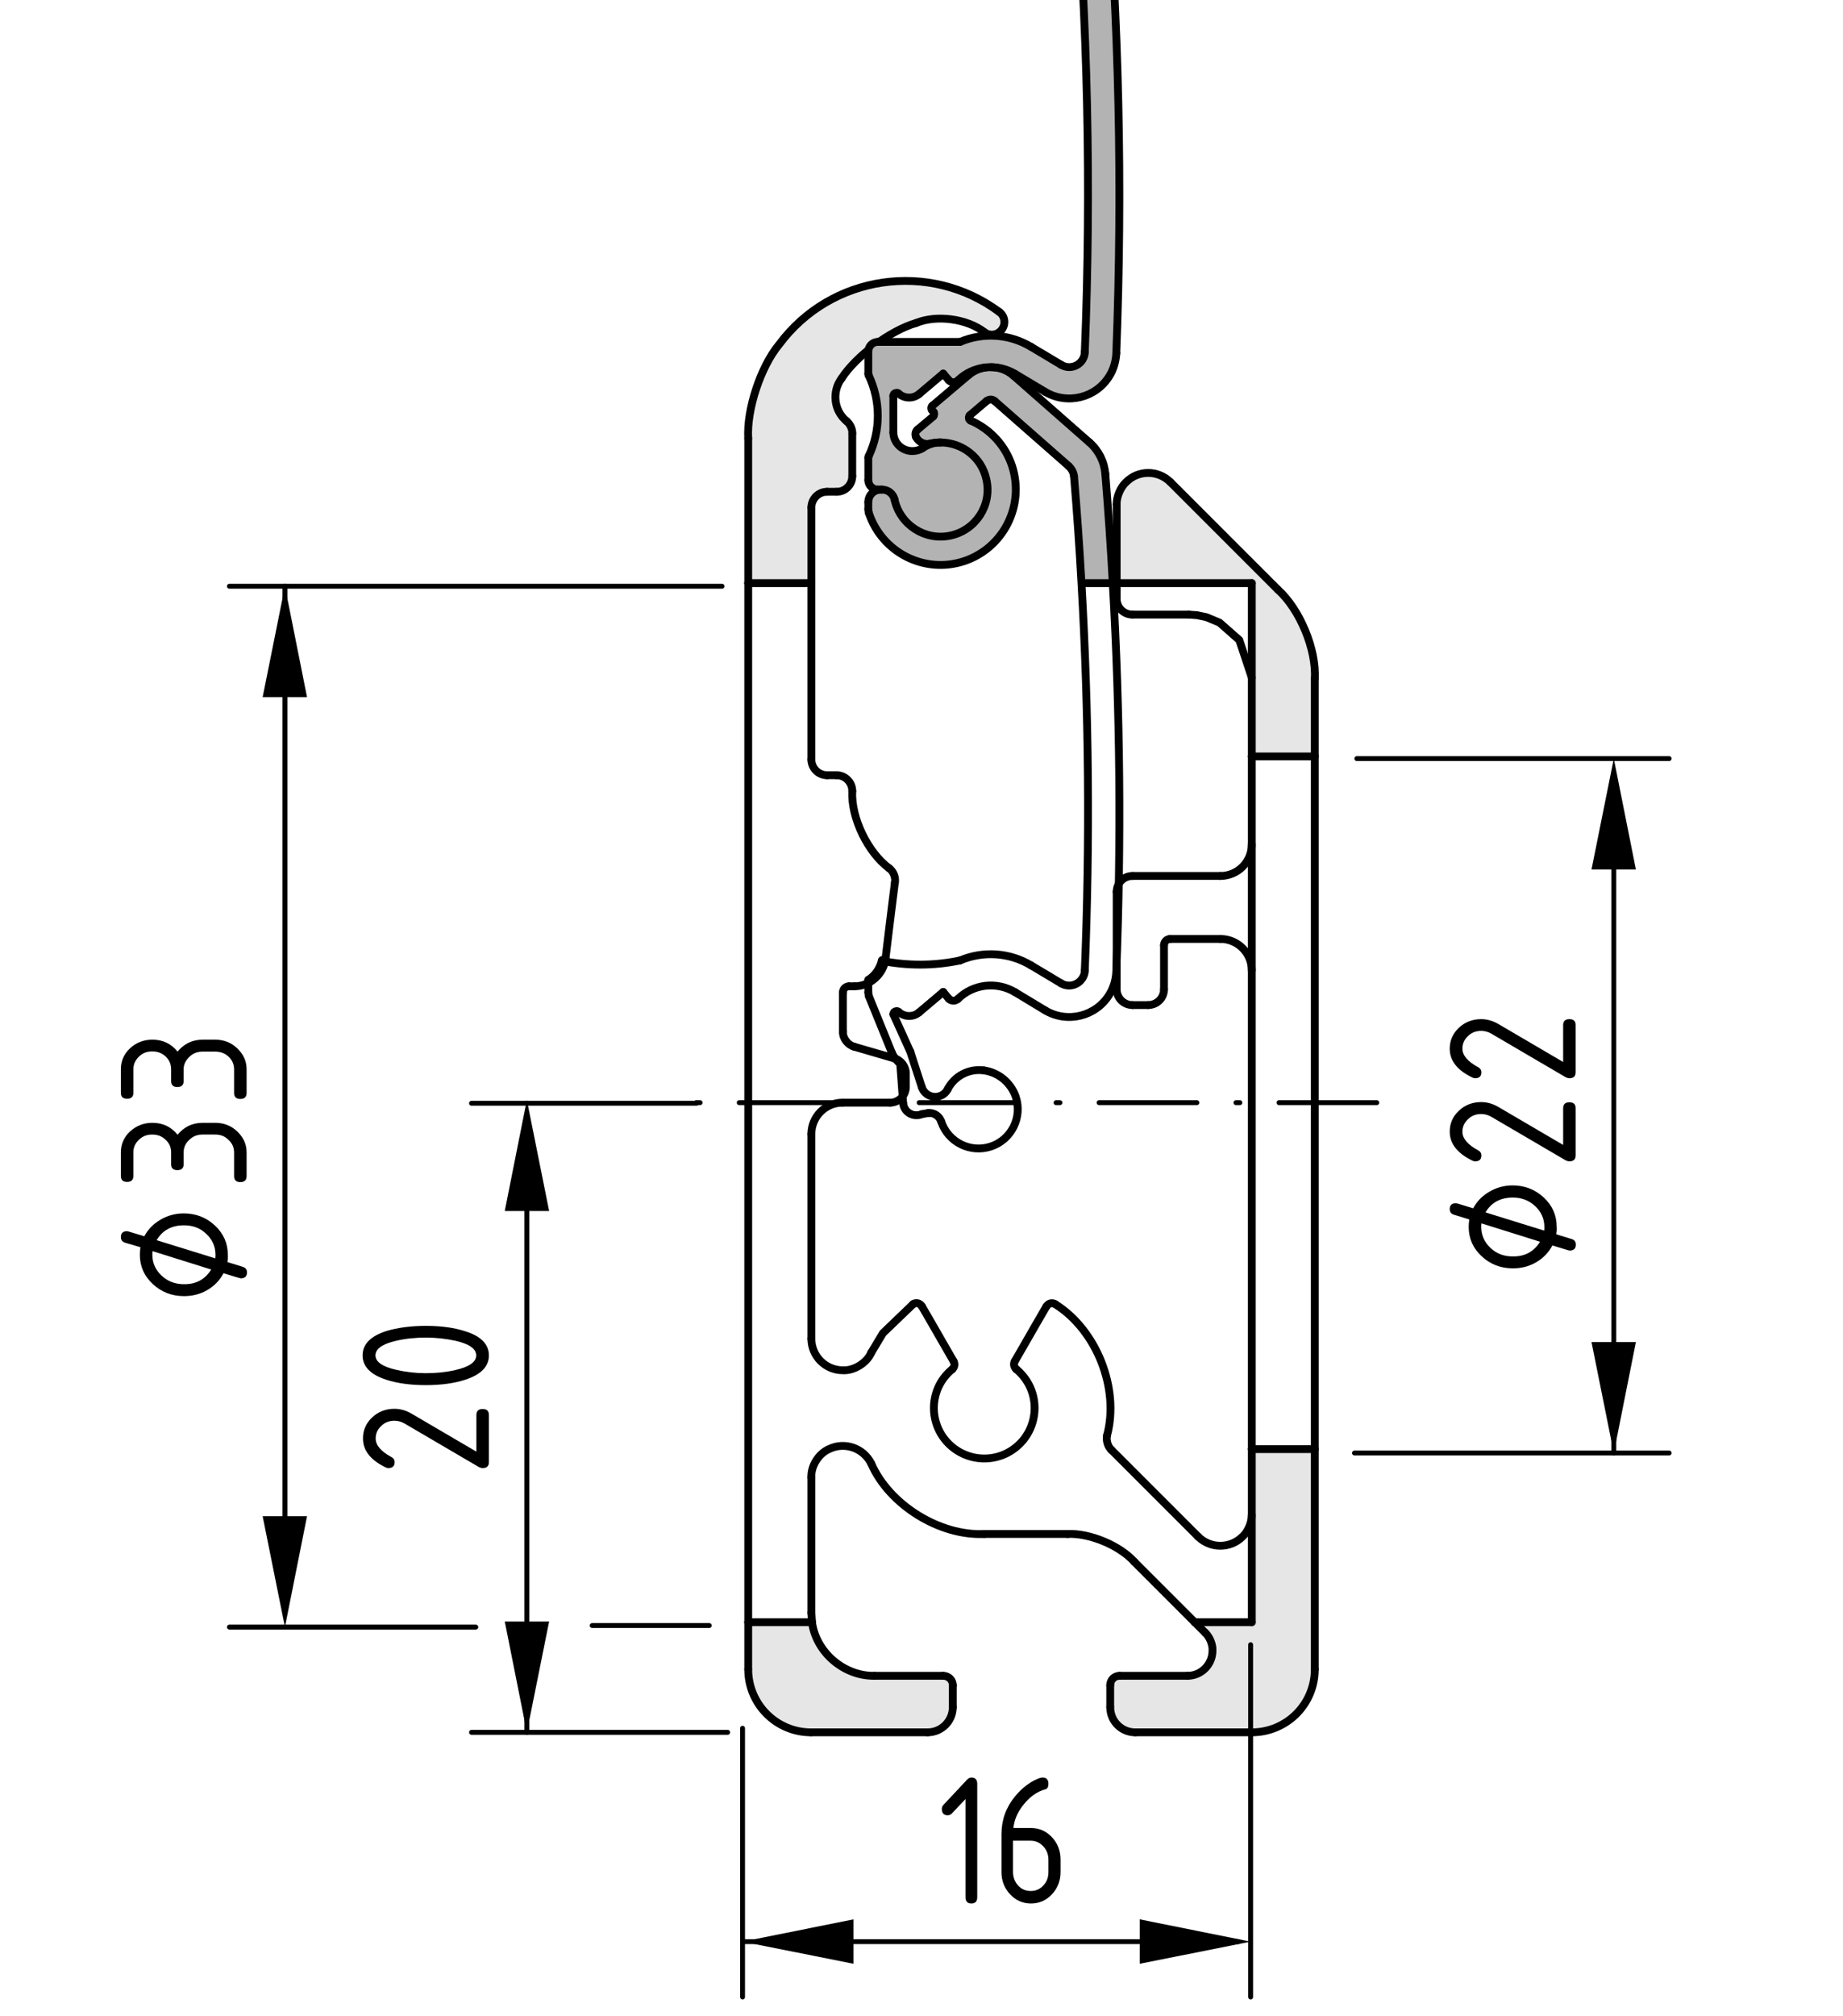 <?xml version="1.0" encoding="utf-8"?>
<!-- Generator: Adobe Illustrator 19.2.1, SVG Export Plug-In . SVG Version: 6.00 Build 0)  -->
<svg version="1.1" xmlns="http://www.w3.org/2000/svg" xmlns:xlink="http://www.w3.org/1999/xlink" x="0px" y="0px"
	 viewBox="0 0 94.24 103.07" style="enable-background:new 0 0 94.24 103.07;" xml:space="preserve">
<style type="text/css">
	.st0{fill:#E6E6E6;}
	.st1{fill:none;stroke:#000000;stroke-width:0.4;stroke-linecap:round;stroke-linejoin:round;}
	
		.st2{fill:none;stroke:#000000;stroke-width:0.4;stroke-linecap:round;stroke-linejoin:round;stroke-dasharray:5,1.799,0.072,1.799;}
	.st3{fill:none;stroke:#000000;stroke-width:0.25;stroke-linecap:round;stroke-linejoin:round;}
	.st4{fill:none;stroke:#000000;stroke-width:0.25;stroke-linecap:round;stroke-linejoin:round;stroke-dasharray:5,2,0.2,2;}
	.st5{display:none;}
	.st6{display:inline;}
	.st7{fill:#B3B3B3;}
	.st8{fill:none;stroke:#000000;stroke-width:0.425;stroke-linecap:round;stroke-linejoin:round;stroke-miterlimit:10;}
	.st9{fill:none;stroke:#000000;stroke-width:0;stroke-linecap:round;stroke-linejoin:round;stroke-miterlimit:10;}
	.st10{fill:none;stroke:#000000;stroke-width:0.4;stroke-linecap:round;stroke-linejoin:round;stroke-miterlimit:10;}
</style>
<g id="Kontur">
	<g id="LINE_218_">
		<g id="XMLID_2_">
			<g>
				<path class="st0" d="M59.85,24.65l5.49,5.49c1.12,1,1.98,3.06,1.89,4.55v3.98h-3.22v-4.03v-4.83H57.1v-4.02
					c-0.02-0.37,0.2-0.89,0.48-1.14C58.2,24.02,59.22,24.02,59.85,24.65z"/>
				<path class="st0" d="M57.25,85.67h3.47c0.71,0,1.28-0.58,1.28-1.29c0.02-0.3-0.15-0.71-0.37-0.91l-0.54-0.54h2.92v-5.47v-0.05
					v-3.33h3.22v11.26c0,1.78-1.44,3.22-3.22,3.22h-5.96c-0.71,0-1.28-0.57-1.28-1.29v-1.12C56.77,85.88,56.98,85.67,57.25,85.67z"
					/>
				<path class="st0" d="M50.35,16.99c-0.89-0.7-2.46-0.91-3.5-0.48c-1.32,0.38-3.08,1.69-3.82,2.84c-0.5,0.67-0.39,1.65,0.26,2.18
					c0.17,0.13,0.31,0.42,0.29,0.63v2.18c0,0.45-0.36,0.8-0.8,0.8h-0.49c-0.44,0-0.8,0.36-0.8,0.81v3.86h-3.23v-7.4
					c-0.09-1.47,0.64-3.67,1.58-4.8c2.65-3.57,7.69-4.31,11.26-1.66c0.28,0.2,0.34,0.6,0.14,0.88
					C51.04,17.12,50.64,17.2,50.35,16.99z"/>
				<path class="st0" d="M44.71,85.67h3.52c0.27,0,0.49,0.21,0.49,0.48v1.12c0,0.72-0.58,1.29-1.29,1.29h-5.96
					c-1.77,0-3.21-1.44-3.21-3.22v-2.41h3.26C41.73,84.47,43.15,85.69,44.71,85.67z"/>
			</g>
			<g>
				<path class="st1" d="M50.35,16.99c0.29,0.21,0.69,0.13,0.89-0.16c0.2-0.28,0.14-0.68-0.14-0.88"/>
				<path class="st1" d="M50.35,16.99c-0.89-0.7-2.46-0.91-3.5-0.48"/>
				<path class="st1" d="M46.85,16.51c-1.32,0.38-3.08,1.69-3.82,2.84"/>
				<path class="st1" d="M43.03,19.35c-0.5,0.67-0.39,1.65,0.26,2.18"/>
				<path class="st1" d="M43.58,22.16c0.02-0.21-0.12-0.5-0.29-0.63"/>
				<line class="st1" x1="43.58" y1="22.16" x2="43.58" y2="24.34"/>
				<path class="st1" d="M42.78,25.14c0.44,0,0.8-0.35,0.8-0.8"/>
				<line class="st1" x1="42.78" y1="25.14" x2="42.29" y2="25.14"/>
				<path class="st1" d="M42.29,25.14c-0.44,0-0.8,0.36-0.8,0.81"/>
				<line class="st1" x1="41.49" y1="25.95" x2="41.49" y2="29.81"/>
				<line class="st1" x1="38.26" y1="29.81" x2="41.49" y2="29.81"/>
				<line class="st1" x1="38.26" y1="29.81" x2="38.26" y2="22.41"/>
				<path class="st1" d="M51.1,15.95c-3.57-2.65-8.61-1.91-11.26,1.66c-0.94,1.13-1.67,3.33-1.58,4.8"/>
				<line class="st1" x1="67.23" y1="38.67" x2="67.23" y2="74.08"/>
				<line class="st1" x1="67.23" y1="74.08" x2="64.01" y2="74.08"/>
				<polyline class="st1" points="64.01,38.67 64.01,43.17 64.01,49.61 64.01,74.08 				"/>
				<line class="st1" x1="64.01" y1="38.67" x2="67.23" y2="38.67"/>
				<polyline class="st1" points="60.79,31.42 61.21,31.45 61.69,31.55 62.36,31.83 63.37,32.72 64.01,34.64 				"/>
				<line class="st1" x1="57.91" y1="31.42" x2="60.79" y2="31.42"/>
				<path class="st1" d="M57.1,30.62c0,0.44,0.36,0.8,0.81,0.8"/>
				<line class="st1" x1="57.1" y1="29.81" x2="64.01" y2="29.81"/>
				<path class="st1" d="M41.49,38.83c0,0.44,0.36,0.8,0.8,0.8"/>
				<line class="st1" x1="42.77" y1="39.63" x2="42.29" y2="39.63"/>
				<path class="st1" d="M43.58,40.44c0-0.45-0.36-0.81-0.81-0.81"/>
				<path class="st1" d="M43.58,40.44c-0.07,1.36,0.79,3.14,1.89,3.95"/>
				<path class="st1" d="M45.76,45.11c0.05-0.25-0.08-0.57-0.29-0.72"/>
				<polyline class="st1" points="45.28,49 45.44,47.68 45.6,46.38 45.76,45.11 				"/>
				<path class="st1" d="M43.68,50.42c0.8,0.01,1.51-0.62,1.6-1.42"/>
				<line class="st1" x1="43.42" y1="50.42" x2="43.68" y2="50.42"/>
				<path class="st1" d="M43.42,50.42c-0.18,0-0.32,0.14-0.32,0.32"/>
				<line class="st1" x1="43.1" y1="52.74" x2="43.1" y2="50.74"/>
				<path class="st1" d="M43.1,52.74c-0.01,0.34,0.25,0.68,0.58,0.77"/>
				<line class="st1" x1="45.74" y1="54.11" x2="43.68" y2="53.51"/>
				<path class="st1" d="M46.32,54.88c0.01-0.34-0.25-0.69-0.58-0.77"/>
				<line class="st1" x1="46.32" y1="55.57" x2="46.32" y2="54.88"/>
				<path class="st1" d="M45.51,56.37c0.44,0,0.81-0.36,0.81-0.8"/>
				<line class="st2" x1="43.08" y1="56.37" x2="45.51" y2="56.37"/>
				<path class="st1" d="M43.08,56.37c-0.88,0-1.59,0.72-1.59,1.6"/>
				<line class="st1" x1="41.49" y1="68.44" x2="41.49" y2="57.97"/>
				<path class="st1" d="M41.49,68.44c0,0.89,0.72,1.61,1.61,1.61c0.57,0.03,1.22-0.37,1.45-0.9"/>
				<polyline class="st1" points="46.68,66.68 45.15,68.15 44.55,69.15 				"/>
				<path class="st1" d="M47.14,66.78c-0.09-0.15-0.28-0.21-0.44-0.12c0,0.01-0.01,0.01-0.02,0.02"/>
				<polyline class="st1" points="48.76,69.59 48.23,68.67 47.69,67.73 47.14,66.78 				"/>
				<path class="st1" d="M48.69,70c0.12-0.1,0.15-0.28,0.07-0.41"/>
				<path class="st1" d="M48.69,70c-1.1,0.9-1.25,2.52-0.35,3.62c0.91,1.1,2.53,1.26,3.63,0.35c1.09-0.9,1.25-2.53,0.35-3.62
					c-0.08-0.1-0.25-0.28-0.35-0.35"/>
				<path class="st1" d="M51.89,69.59c-0.08,0.13-0.04,0.31,0.08,0.41"/>
				<polyline class="st1" points="53.51,66.78 52.96,67.73 52.42,68.67 51.89,69.59 				"/>
				<path class="st1" d="M53.97,66.68c-0.14-0.1-0.34-0.07-0.44,0.08c-0.01,0-0.02,0.02-0.02,0.02"/>
				<path class="st1" d="M56.61,73.37c0.64-2.39-0.54-5.37-2.64-6.69"/>
				<path class="st1" d="M56.61,73.37c-0.06,0.25,0.03,0.58,0.22,0.75"/>
				<polyline class="st1" points="61.26,78.55 59.93,77.22 58.45,75.74 56.83,74.12 				"/>
				<path class="st1" d="M61.26,78.55c0.63,0.63,1.65,0.63,2.28,0c0.27-0.24,0.47-0.72,0.47-1.09"/>
				<line class="st1" x1="64.01" y1="82.93" x2="61.09" y2="82.93"/>
				<path class="st1" d="M58,79.84c-0.75-0.84-2.3-1.48-3.42-1.42"/>
				<line class="st1" x1="50.33" y1="78.42" x2="54.58" y2="78.42"/>
				<path class="st1" d="M44.55,74.82c0.91,2.1,3.49,3.71,5.78,3.6"/>
				<path class="st1" d="M44.55,74.82c-0.4-0.8-1.36-1.13-2.16-0.74c-0.53,0.23-0.93,0.87-0.9,1.44"/>
				<line class="st1" x1="41.49" y1="82.45" x2="41.49" y2="75.52"/>
				<line class="st1" x1="41.52" y1="82.93" x2="38.26" y2="82.93"/>
				<line class="st1" x1="38.26" y1="29.81" x2="38.26" y2="82.93"/>
				<line class="st1" x1="41.49" y1="38.83" x2="41.49" y2="29.81"/>
				<polyline class="st1" points="58,79.84 59.7,81.54 60.74,82.58 61.09,82.93 				"/>
				<polyline class="st1" points="41.52,82.93 41.52,82.89 41.49,82.45 				"/>
				<polyline class="st1" points="64.01,38.67 64.01,34.64 64.01,29.81 				"/>
				<polyline class="st1" points="57.1,30.62 57.1,29.81 57.1,25.79 				"/>
				<path class="st1" d="M59.85,24.65c-0.63-0.63-1.65-0.63-2.27,0c-0.28,0.25-0.5,0.77-0.48,1.14"/>
				<line class="st1" x1="59.85" y1="24.65" x2="65.34" y2="30.14"/>
				<path class="st1" d="M67.23,34.69c0.09-1.49-0.77-3.55-1.89-4.55"/>
				<line class="st1" x1="67.23" y1="34.69" x2="67.23" y2="38.67"/>
				<path class="st1" d="M38.26,85.34c0,1.78,1.44,3.22,3.21,3.22"/>
				<line class="st1" x1="38.26" y1="85.34" x2="38.26" y2="82.93"/>
				<path class="st1" d="M41.52,82.93c0.21,1.54,1.63,2.76,3.19,2.74"/>
				<line class="st1" x1="44.71" y1="85.67" x2="48.23" y2="85.67"/>
				<path class="st1" d="M48.72,86.15c0-0.27-0.22-0.48-0.49-0.48"/>
				<line class="st1" x1="48.72" y1="86.15" x2="48.72" y2="87.27"/>
				<path class="st1" d="M47.43,88.56c0.71,0,1.29-0.57,1.29-1.29"/>
				<line class="st1" x1="47.43" y1="88.56" x2="41.47" y2="88.56"/>
				<polyline class="st1" points="64.01,82.93 64.01,77.46 64.01,77.41 64.01,74.08 				"/>
				<line class="st1" x1="67.23" y1="74.08" x2="67.23" y2="85.34"/>
				<path class="st1" d="M64.01,88.56c1.78,0,3.22-1.44,3.22-3.22"/>
				<line class="st1" x1="64.01" y1="88.56" x2="58.05" y2="88.56"/>
				<path class="st1" d="M56.77,87.27c0,0.72,0.57,1.29,1.28,1.29"/>
				<line class="st1" x1="56.77" y1="87.27" x2="56.77" y2="86.15"/>
				<path class="st1" d="M57.25,85.67c-0.27,0-0.48,0.21-0.48,0.48"/>
				<line class="st1" x1="57.25" y1="85.67" x2="60.72" y2="85.67"/>
				<path class="st1" d="M60.72,85.67c0.71,0,1.28-0.58,1.28-1.29c0.02-0.3-0.15-0.71-0.37-0.91"/>
				<line class="st1" x1="61.63" y1="83.47" x2="61.09" y2="82.93"/>
				<line class="st1" x1="59.84" y1="48" x2="62.4" y2="48"/>
				<path class="st1" d="M59.84,48c-0.18,0-0.32,0.15-0.32,0.32"/>
				<line class="st1" x1="59.52" y1="50.58" x2="59.52" y2="48.32"/>
				<path class="st1" d="M58.71,51.38c0.45,0,0.81-0.36,0.81-0.8"/>
				<line class="st1" x1="57.91" y1="51.38" x2="58.71" y2="51.38"/>
				<path class="st1" d="M57.1,50.58c0,0.44,0.36,0.8,0.81,0.8"/>
				<line class="st1" x1="57.1" y1="45.59" x2="57.1" y2="50.58"/>
				<path class="st1" d="M57.91,44.78c-0.45,0-0.81,0.36-0.81,0.81"/>
				<line class="st1" x1="62.4" y1="44.78" x2="57.91" y2="44.78"/>
				<path class="st1" d="M64.01,49.61c0-0.89-0.72-1.61-1.61-1.61"/>
				<path class="st1" d="M62.4,44.78c0.89,0,1.61-0.72,1.61-1.61"/>
			</g>
		</g>
	</g>
</g>
<g id="Bemassung">
	<g id="SOLID_16_">
		<polygon points="82.52,74.28 83.65,68.61 81.38,68.61 		"/>
	</g>
	<g id="SOLID_15_">
		<polygon points="82.52,38.78 81.38,44.45 83.65,44.45 		"/>
	</g>
	<line class="st3" x1="69.26" y1="74.28" x2="85.35" y2="74.28"/>
	<line class="st3" x1="69.38" y1="38.78" x2="85.35" y2="38.78"/>
	<g id="LINE_5_">
		<line class="st3" x1="82.52" y1="74.28" x2="82.52" y2="43.11"/>
	</g>
	<g id="MTEXT_12_">
		<g>
			<path d="M79.58,63.1l0.78,0.24c0.15,0.04,0.22,0.14,0.22,0.29c0,0.2-0.11,0.3-0.32,0.3c-0.03,0-0.32-0.09-0.88-0.26
				c-0.19,0.36-0.47,0.65-0.83,0.86c-0.36,0.21-0.76,0.31-1.19,0.31c-0.63,0-1.16-0.21-1.6-0.62s-0.66-0.91-0.66-1.5
				c0-0.11,0.01-0.23,0.03-0.38l-0.78-0.24c-0.15-0.04-0.22-0.14-0.22-0.29c0-0.2,0.11-0.3,0.32-0.3c0.03,0,0.32,0.09,0.88,0.26
				c0.19-0.36,0.47-0.64,0.83-0.85c0.36-0.21,0.76-0.32,1.18-0.32c0.63,0,1.16,0.21,1.6,0.62c0.44,0.41,0.66,0.91,0.66,1.5
				C79.61,62.86,79.6,62.98,79.58,63.1z M78.75,63.48l-3-0.94c-0.01,0.08-0.01,0.14-0.01,0.18c0,0.42,0.16,0.78,0.47,1.07
				c0.31,0.3,0.69,0.44,1.14,0.44C77.97,64.24,78.43,63.99,78.75,63.48z M78.96,62.91c0.01-0.07,0.01-0.13,0.01-0.18
				c0-0.42-0.16-0.78-0.47-1.07c-0.31-0.29-0.69-0.44-1.14-0.44c-0.63,0-1.1,0.25-1.4,0.76L78.96,62.91z"/>
		</g>
	</g>
	<g id="MTEXT_11_">
		<g>
			<path d="M74.13,57.85c0-0.42,0.16-0.78,0.47-1.07c0.31-0.29,0.69-0.44,1.14-0.44c0.31,0,0.62,0.09,0.93,0.28l3.26,1.91v-1.88
				c0-0.2,0.11-0.3,0.32-0.3s0.32,0.1,0.32,0.3v2.42c0,0.2-0.11,0.3-0.32,0.3c-0.06,0-0.13-0.02-0.19-0.05l-3.79-2.22
				c-0.17-0.1-0.35-0.15-0.53-0.15c-0.27,0-0.5,0.09-0.68,0.27c-0.19,0.18-0.28,0.39-0.28,0.64c0,0.34,0.27,0.66,0.81,0.95
				c0.1,0.05,0.16,0.14,0.16,0.26c0,0.2-0.11,0.3-0.32,0.3c-0.05,0-0.09-0.01-0.13-0.03C74.52,58.96,74.13,58.47,74.13,57.85z"/>
			<path d="M74.13,53.61c0-0.42,0.16-0.78,0.47-1.07c0.31-0.29,0.69-0.44,1.14-0.44c0.31,0,0.62,0.09,0.93,0.28l3.26,1.91V52.4
				c0-0.2,0.11-0.3,0.32-0.3s0.32,0.1,0.32,0.3v2.42c0,0.2-0.11,0.3-0.32,0.3c-0.06,0-0.13-0.02-0.19-0.05l-3.79-2.22
				c-0.17-0.1-0.35-0.15-0.53-0.15c-0.27,0-0.5,0.09-0.68,0.27c-0.19,0.18-0.28,0.39-0.28,0.64c0,0.34,0.27,0.66,0.81,0.95
				c0.1,0.06,0.16,0.14,0.16,0.26c0,0.2-0.11,0.3-0.32,0.3c-0.05,0-0.09-0.01-0.13-0.03C74.52,54.72,74.13,54.23,74.13,53.61z"/>
		</g>
	</g>
	<line class="st3" x1="37.21" y1="88.56" x2="24.11" y2="88.56"/>
	<line class="st3" x1="35.61" y1="56.4" x2="24.11" y2="56.4"/>
	<g id="MTEXT_10_">
		<g>
			<path d="M18.56,73.53c0-0.42,0.16-0.78,0.47-1.07c0.31-0.29,0.69-0.44,1.14-0.44c0.31,0,0.62,0.09,0.93,0.28l3.26,1.91v-1.88
				c0-0.2,0.11-0.3,0.32-0.3s0.32,0.1,0.32,0.3v2.42c0,0.2-0.11,0.3-0.32,0.3c-0.06,0-0.13-0.02-0.19-0.05l-3.79-2.22
				c-0.17-0.1-0.35-0.15-0.53-0.15c-0.27,0-0.5,0.09-0.68,0.27c-0.19,0.18-0.28,0.39-0.28,0.64c0,0.34,0.27,0.66,0.81,0.95
				c0.1,0.05,0.16,0.14,0.16,0.26c0,0.2-0.11,0.3-0.32,0.3c-0.05,0-0.09-0.01-0.13-0.03C18.94,74.64,18.56,74.15,18.56,73.53z"/>
			<path d="M21.78,67.78c0.77,0,1.43,0.09,1.99,0.27C24.59,68.3,25,68.72,25,69.29s-0.41,0.99-1.23,1.25
				c-0.56,0.18-1.23,0.27-2,0.27s-1.44-0.09-2-0.27c-0.82-0.26-1.23-0.68-1.23-1.25s0.41-0.99,1.23-1.25
				C20.35,67.87,21.01,67.78,21.78,67.78z M21.78,68.38c-0.53,0-1.04,0.05-1.51,0.16c-0.71,0.16-1.07,0.41-1.07,0.75
				c0,0.33,0.36,0.58,1.07,0.74c0.48,0.11,0.98,0.17,1.5,0.17c0.53,0,1.03-0.05,1.51-0.16c0.71-0.16,1.07-0.41,1.07-0.75
				c0-0.34-0.36-0.59-1.07-0.75C22.81,68.44,22.31,68.38,21.78,68.38z"/>
		</g>
	</g>
	<g id="SOLID_14_">
		<polygon points="14.57,83.18 15.7,77.51 13.43,77.51 		"/>
	</g>
	<g id="SOLID_13_">
		<polygon points="14.57,29.97 13.43,35.64 15.7,35.64 		"/>
	</g>
	<g id="LINE_4_">
		<line class="st3" x1="24.33" y1="83.18" x2="11.73" y2="83.18"/>
	</g>
	<line class="st3" x1="36.92" y1="29.97" x2="11.73" y2="29.97"/>
	<g id="LINE_3_">
		<line class="st3" x1="14.57" y1="79.92" x2="14.57" y2="29.97"/>
	</g>
	<g id="MTEXT_9_">
		<g>
			<path d="M11.63,64.52l0.78,0.24c0.15,0.05,0.22,0.14,0.22,0.29c0,0.2-0.11,0.3-0.32,0.3c-0.03,0-0.32-0.09-0.88-0.26
				c-0.19,0.36-0.47,0.65-0.83,0.86c-0.36,0.21-0.76,0.31-1.19,0.31c-0.63,0-1.16-0.21-1.6-0.62s-0.66-0.91-0.66-1.5
				c0-0.11,0.01-0.23,0.03-0.38L6.4,63.53c-0.15-0.05-0.22-0.14-0.22-0.29c0-0.2,0.11-0.3,0.32-0.3c0.03,0,0.32,0.09,0.88,0.26
				c0.19-0.36,0.47-0.64,0.83-0.85c0.36-0.21,0.76-0.32,1.18-0.32c0.63,0,1.16,0.21,1.6,0.62c0.44,0.41,0.66,0.91,0.66,1.5
				C11.66,64.28,11.65,64.4,11.63,64.52z M10.8,64.9l-3-0.94c-0.01,0.08-0.01,0.14-0.01,0.18c0,0.42,0.16,0.78,0.47,1.07
				c0.31,0.29,0.69,0.44,1.14,0.44C10.02,65.66,10.48,65.41,10.8,64.9z M11.01,64.33c0.01-0.07,0.01-0.13,0.01-0.18
				c0-0.42-0.16-0.78-0.47-1.07c-0.31-0.3-0.69-0.44-1.14-0.44c-0.63,0-1.1,0.25-1.4,0.76L11.01,64.33z"/>
		</g>
	</g>
	<g id="MTEXT_8_">
		<g>
			<path d="M9.39,58.91v0.61c0,0.2-0.11,0.3-0.32,0.3s-0.32-0.1-0.32-0.3v-0.61c0-0.25-0.09-0.47-0.28-0.64
				C8.28,58.08,8.05,58,7.78,58c-0.27,0-0.5,0.09-0.68,0.27c-0.19,0.18-0.28,0.39-0.28,0.64v1.21c0,0.2-0.11,0.3-0.32,0.3
				s-0.32-0.1-0.32-0.3v-1.21c0-0.42,0.16-0.78,0.47-1.07c0.32-0.29,0.7-0.44,1.14-0.44c0.53,0,0.96,0.2,1.29,0.61
				c0.33-0.4,0.75-0.61,1.29-0.61H11c0.45,0,0.83,0.15,1.14,0.45c0.31,0.3,0.47,0.65,0.47,1.07v1.21c0,0.2-0.11,0.3-0.32,0.3
				s-0.32-0.1-0.32-0.3v-1.21c0-0.25-0.09-0.47-0.28-0.64C11.5,58.08,11.27,58,11,58h-0.64c-0.27,0-0.5,0.09-0.68,0.27
				C9.49,58.44,9.39,58.66,9.39,58.91z"/>
			<path d="M9.39,54.66v0.61c0,0.2-0.11,0.3-0.32,0.3s-0.32-0.1-0.32-0.3v-0.61c0-0.25-0.09-0.47-0.28-0.65
				c-0.19-0.18-0.42-0.26-0.69-0.26c-0.27,0-0.5,0.09-0.68,0.27s-0.28,0.39-0.28,0.64v1.21c0,0.2-0.11,0.3-0.32,0.3
				s-0.32-0.1-0.32-0.3v-1.21c0-0.42,0.16-0.78,0.47-1.07s0.7-0.44,1.14-0.44c0.53,0,0.96,0.2,1.29,0.61
				c0.33-0.4,0.75-0.61,1.29-0.61H11c0.45,0,0.83,0.15,1.14,0.45c0.31,0.3,0.47,0.65,0.47,1.07v1.21c0,0.2-0.11,0.3-0.32,0.3
				s-0.32-0.1-0.32-0.3v-1.21c0-0.25-0.09-0.47-0.28-0.65c-0.19-0.18-0.42-0.26-0.69-0.26h-0.64c-0.27,0-0.5,0.09-0.68,0.27
				S9.39,54.41,9.39,54.66z"/>
		</g>
	</g>
	<g id="SOLID_12_">
		<polygon points="37.97,99.26 43.64,100.39 43.64,98.12 		"/>
	</g>
	<g id="SOLID_11_">
		<polygon points="63.95,99.26 58.28,98.12 58.28,100.39 		"/>
	</g>
	<line class="st3" x1="37.97" y1="88.35" x2="37.97" y2="102.09"/>
	<line class="st3" x1="63.95" y1="84.08" x2="63.95" y2="102.09"/>
	<g id="LINE_2_">
		<line class="st3" x1="37.97" y1="99.26" x2="63.32" y2="99.26"/>
	</g>
	<g id="MTEXT_1_">
		<g>
			<path d="M49.37,91.97l-0.7,0.74c-0.06,0.06-0.13,0.09-0.21,0.09c-0.2,0-0.3-0.11-0.3-0.32c0-0.09,0.03-0.16,0.09-0.22L49.43,91
				c0.08-0.09,0.16-0.13,0.24-0.13c0.2,0,0.3,0.11,0.3,0.32v5.8c0,0.21-0.1,0.32-0.3,0.32c-0.2,0-0.3-0.11-0.3-0.32V91.97z"/>
			<path d="M53.31,90.87c0.2,0,0.3,0.11,0.3,0.32c0,0.16-0.05,0.25-0.15,0.28c-0.45,0.12-0.84,0.41-1.18,0.86
				c-0.27,0.36-0.42,0.73-0.46,1.12h0.89c0.43,0,0.79,0.16,1.08,0.47s0.44,0.69,0.44,1.14v0.64c0,0.45-0.15,0.83-0.44,1.14
				s-0.65,0.47-1.07,0.47c-0.42,0-0.78-0.16-1.07-0.47s-0.44-0.69-0.44-1.13v-1.94c0-0.73,0.23-1.37,0.68-1.92
				c0.35-0.43,0.74-0.73,1.16-0.91C53.16,90.89,53.25,90.87,53.31,90.87z M51.8,94.09v1.61c0,0.27,0.09,0.5,0.26,0.69
				s0.39,0.28,0.65,0.28s0.47-0.1,0.64-0.28c0.18-0.19,0.26-0.42,0.26-0.68v-0.64c0-0.27-0.09-0.5-0.27-0.69
				c-0.18-0.19-0.39-0.28-0.64-0.28H51.8z"/>
		</g>
	</g>
	<g id="SOLID_10_">
		<polygon points="26.94,88.56 28.08,82.89 25.81,82.89 		"/>
	</g>
	<g id="SOLID_1_">
		<polygon points="26.94,56.23 25.81,61.91 28.08,61.91 		"/>
	</g>
	<g id="LINE_1_">
		<line class="st3" x1="26.94" y1="88.56" x2="26.94" y2="60.23"/>
	</g>
	<line class="st3" x1="36.27" y1="83.1" x2="30.28" y2="83.1"/>
	<line class="st4" x1="70.4" y1="56.37" x2="35.5" y2="56.37"/>
</g>
<g id="alte_Kontur_Lamellenprofil" class="st5">
	<g id="LINE_152_" class="st6">
		<g id="XMLID_1_">
			<g>
				<path class="st7" d="M56.92,24.47v5.34h-0.09h-1.51v-5.34c0.02-2.06-1.61-3.85-3.67-4.02c-0.17-0.01-0.33,0.12-0.35,0.3
					c-0.01,0.07,0.02,0.17,0.08,0.23c0.3,0.33,0.67,1.03,0.78,1.47c0.67,2.25-0.62,4.62-2.87,5.29c-2.25,0.68-4.62-0.61-5.29-2.86
					c-0.01-0.02-0.01-0.07-0.01-0.09c0-0.18,0.14-0.32,0.32-0.32h0.04c0,0,0.01,0,0.02,0h0.96h0.02c0.11,0,0.23,0.09,0.27,0.2
					c0.56,1.35,2.1,2,3.46,1.45c1.36-0.55,2-2.1,1.45-3.46c-0.45-1.16-1.77-1.86-2.98-1.59c-0.1,0.03-0.23-0.01-0.29-0.08
					c-0.13-0.13-0.13-0.33-0.01-0.46c0.04-0.04,0.08-0.09,0.12-0.12c0.26-0.25,0.58-0.5,0.88-0.69c0.17-0.11,0.33-0.2,0.47-0.26
					c0.1-0.05,0.2-0.1,0.3-0.15h0.01c2.71-1.18,5.89-0.05,7.24,2.62c0.02,0.04,0.05,0.08,0.09,0.1l0.01,0.01
					C56.72,22.77,56.92,23.6,56.92,24.47z"/>
				<path class="st7" d="M56.88,21.78c0.01,0.12-0.07,0.24-0.17,0.29c-0.11,0.06-0.24,0.04-0.34-0.03l-0.01-0.01
					c-0.9-1.9-2.83-3.2-5.07-3.2c-0.69-0.04-1.51,0.14-2.26,0.48h-0.01c-0.1,0.04-0.2,0.09-0.3,0.15c-0.14,0.06-0.3,0.15-0.47,0.26
					c-0.33,0.19-0.64,0.43-0.88,0.69c-0.04,0.04-0.09,0.08-0.12,0.12c-0.12,0.12-0.23,0.24-0.31,0.35c-0.12,0.14-0.1,0.34,0.04,0.45
					c0.07,0.07,0.21,0.1,0.31,0.06c1.16-0.41,2.49,0.16,2.98,1.29c0.55,1.21,0.01,2.63-1.2,3.18c-1.21,0.55-2.64,0.01-3.19-1.2
					c-0.04-0.11-0.17-0.2-0.29-0.19h-0.24h-0.02h-0.96c-0.01,0-0.02,0-0.02,0c-0.18-0.01-0.31-0.16-0.31-0.34
					c0-0.92,0.43-2.42,0.92-3.2c1.95-3.48,6.36-4.72,9.84-2.76c0.15,0.08,0.35,0.03,0.44-0.12c0.02-0.04,0.04-0.12,0.04-0.16V8.36
					V7.39V7.03V3.22V3.1V2.9V1.65v-2.09h1.6V21.78z"/>
			</g>
			<g>
				<line class="st8" x1="55.28" y1="3.1" x2="55.27" y2="3.1"/>
				<line class="st9" x1="56.88" y1="-0.44" x2="55.28" y2="-0.44"/>
				<path class="st8" d="M55.3,53.75c-0.3-2.03-2.2-3.44-4.24-3.13c-1.57,0.19-2.97,1.6-3.13,3.17"/>
				<path class="st8" d="M47.93,53.79c-0.07,0.51,0.28,0.98,0.78,1.05c0.22,0.04,0.54-0.04,0.7-0.19"/>
				<path class="st8" d="M48.6,58.41c0.76,1.47,2.57,2.04,4.05,1.28c1.47-0.77,2.04-2.58,1.28-4.06c-0.77-1.47-2.58-2.04-4.06-1.27
					c-0.12,0.06-0.35,0.2-0.46,0.29"/>
				<path class="st8" d="M48.6,58.41c-0.1-0.21-0.37-0.37-0.6-0.37"/>
				<line class="st8" x1="48" y1="58.04" x2="47.78" y2="58.04"/>
				<path class="st8" d="M47.23,57.75c0.1,0.17,0.35,0.31,0.55,0.29"/>
				<path class="st8" d="M55.29,49.74c-2.65-1.79-6.25-1.1-8.04,1.54c-0.81,1.09-1.13,2.6-0.95,4.01c0.11,0.9,0.41,1.76,0.93,2.46"
					/>
				<path class="st8" d="M55.29,49.74c0.01-0.05,0.03-0.16,0.03-0.22"/>
				<polyline class="st8" points="55.32,33.76 55.32,29.81 55.32,24.47 				"/>
				<line class="st8" x1="55.32" y1="49.52" x2="55.32" y2="40.23"/>
				<path class="st8" d="M55.32,24.47c0.02-2.06-1.61-3.85-3.67-4.02"/>
				<path class="st8" d="M51.65,20.45c-0.17-0.01-0.33,0.12-0.35,0.3c-0.01,0.07,0.02,0.17,0.08,0.23"/>
				<path class="st8" d="M44,24.88c0.67,2.25,3.04,3.54,5.29,2.86c2.25-0.67,3.54-3.04,2.87-5.29c-0.11-0.44-0.48-1.14-0.78-1.47"/>
				<path class="st8" d="M44.31,24.47c-0.18,0-0.32,0.14-0.32,0.32c0,0.02,0,0.07,0.01,0.09"/>
				<line class="st8" x1="44.31" y1="24.47" x2="44.35" y2="24.47"/>
				<path class="st8" d="M45.62,24.67c-0.04-0.11-0.16-0.2-0.27-0.2"/>
				<path class="st8" d="M45.62,24.67c0.56,1.35,2.1,2,3.46,1.45c1.36-0.55,2-2.1,1.45-3.46c-0.45-1.16-1.77-1.86-2.98-1.59"/>
				<path class="st8" d="M47.25,20.53c-0.12,0.13-0.12,0.33,0.01,0.46c0.06,0.07,0.19,0.11,0.29,0.08"/>
				<path class="st8" d="M48.25,19.72c-0.33,0.19-0.64,0.43-0.88,0.69c-0.04,0.03-0.08,0.08-0.12,0.12"/>
				<path class="st8" d="M49.02,19.31c-0.1,0.04-0.2,0.09-0.3,0.15"/>
				<path class="st8" d="M56.36,22.03c-0.9-1.9-2.83-3.2-5.07-3.2c-0.69-0.04-1.51,0.14-2.26,0.48"/>
				<path class="st8" d="M56.92,24.47c0-0.87-0.2-1.7-0.55-2.43"/>
				<polyline class="st8" points="56.92,24.47 56.92,29.81 56.92,53.63 				"/>
				<path class="st8" d="M55.3,53.75c0.07,0.45,0.49,0.75,0.93,0.69c0.39-0.06,0.7-0.41,0.69-0.81"/>
				<line class="st8" x1="55.32" y1="40.23" x2="55.32" y2="39.26"/>
				<line class="st8" x1="55.32" y1="38.9" x2="55.32" y2="35.09"/>
				<line class="st8" x1="55.32" y1="39.26" x2="55.32" y2="38.9"/>
				<line class="st8" x1="55.32" y1="35.09" x2="55.32" y2="34.97"/>
				<line class="st8" x1="55.32" y1="33.76" x2="55.32" y2="34.97"/>
				<line class="st8" x1="46.3" y1="55.62" x2="46.3" y2="55.29"/>
				<path class="st8" d="M46.94,20.88c-0.12,0.14-0.1,0.34,0.04,0.45c0.07,0.07,0.21,0.1,0.31,0.06"/>
				<polyline class="st8" points="45.59,24.47 45.35,24.47 45.33,24.47 44.37,24.47 				"/>
				<path class="st8" d="M54.8,18.17c-3.48-1.96-7.89-0.72-9.84,2.76c-0.49,0.78-0.92,2.28-0.92,3.2"/>
				<path class="st8" d="M54.8,18.17c0.15,0.08,0.35,0.03,0.44-0.12c0.02-0.04,0.04-0.12,0.04-0.16"/>
				<polyline class="st8" points="55.28,17.89 55.28,8.36 55.28,7.39 55.28,7.03 55.28,3.22 55.28,3.1 55.28,2.9 55.28,1.65 
					55.28,-0.44 				"/>
				<line class="st8" x1="56.88" y1="-0.44" x2="56.88" y2="21.78"/>
				<path class="st8" d="M56.27,21.93c0.02,0.04,0.05,0.08,0.09,0.1l0.01,0.01c0.1,0.07,0.23,0.09,0.34,0.03
					c0.1-0.05,0.18-0.17,0.17-0.29"/>
				<path class="st8" d="M56.27,21.93c-1.35-2.67-4.53-3.8-7.24-2.62h-0.01c-0.1,0.05-0.2,0.1-0.3,0.15
					c-0.14,0.06-0.3,0.15-0.47,0.26c-0.3,0.19-0.62,0.44-0.88,0.69c-0.04,0.04-0.09,0.08-0.12,0.12c-0.12,0.12-0.23,0.24-0.31,0.35"
					/>
				<path class="st8" d="M44.04,24.13c0,0.18,0.13,0.33,0.31,0.34c0,0,0.01,0,0.02,0"/>
				<path class="st8" d="M45.88,24.66c0.55,1.21,1.98,1.75,3.19,1.2c1.21-0.55,1.75-1.97,1.2-3.18c-0.49-1.13-1.82-1.7-2.98-1.29"/>
				<path class="st8" d="M45.88,24.66c-0.04-0.11-0.17-0.2-0.29-0.19"/>
				<line class="st8" x1="55.27" y1="8.36" x2="55.28" y2="8.36"/>
				<line class="st8" x1="55.27" y1="8.36" x2="55.27" y2="7.39"/>
				<line class="st8" x1="55.27" y1="7.39" x2="55.28" y2="7.39"/>
				<line class="st8" x1="55.27" y1="3.22" x2="55.28" y2="3.22"/>
				<line class="st8" x1="55.27" y1="7.03" x2="55.27" y2="3.22"/>
				<line class="st8" x1="55.27" y1="7.03" x2="55.28" y2="7.03"/>
				<line class="st8" x1="55.27" y1="7.39" x2="55.27" y2="7.03"/>
				<line class="st8" x1="55.27" y1="3.22" x2="55.27" y2="3.1"/>
				<line class="st8" x1="55.27" y1="2.9" x2="55.28" y2="2.9"/>
				<line class="st8" x1="55.27" y1="1.65" x2="55.28" y2="1.65"/>
				<line class="st8" x1="55.27" y1="1.65" x2="55.27" y2="2.86"/>
				<line class="st1" x1="55.32" y1="29.81" x2="56.83" y2="29.81"/>
			</g>
		</g>
	</g>
</g>
<g id="neue_Kontur_Lamellenprofil">
	<g id="XMLID_3_">
		<g>
			<path class="st7" d="M47.56,22.68c-0.29,0.07-0.59-0.08-0.72-0.34c-0.06-0.13-0.03-0.29,0.08-0.38l0.8-0.67
				c0.06-0.06,0.07-0.16,0.02-0.23l-0.08-0.09c-0.06-0.07-0.05-0.17,0.02-0.23l1.84-1.56c0.25-0.21,0.54-0.34,0.84-0.39
				c0.02,0,0.05,0,0.08-0.01c0.07-0.01,0.15-0.01,0.22-0.01c0.42,0,0.83,0.14,1.17,0.44l3.88,3.41c0.47,0.41,0.76,0.99,0.81,1.61
				c0.15,1.86,0.28,3.72,0.38,5.58h-0.07h-1.51H55.3c-0.1-1.82-0.23-3.64-0.38-5.45c-0.02-0.2-0.12-0.39-0.27-0.53l-3.78-3.32
				c-0.12-0.11-0.29-0.11-0.42-0.01l-0.86,0.73c-0.06,0.05-0.07,0.16-0.02,0.22c0.02,0.02,0.04,0.04,0.06,0.05
				c1.01,0.44,1.78,1.28,2.12,2.32c0.66,2.03-0.44,4.2-2.46,4.87c-2.02,0.66-4.19-0.44-4.86-2.46c-0.02-0.06-0.03-0.13-0.03-0.2
				v-0.36c0-0.36,0.29-0.64,0.64-0.64h0.07c0.3,0,0.56,0.21,0.63,0.5c0.28,1.3,1.56,2.13,2.86,1.85c1.3-0.28,2.13-1.56,1.84-2.86
				c-0.23-1.11-1.22-1.9-2.35-1.9c-0.16,0-0.33,0.01-0.5,0.05C47.57,22.68,47.57,22.68,47.56,22.68z"/>
			<path class="st7" d="M46.92-9.66l0.8-0.67c0.06-0.05,0.07-0.16,0.02-0.22l-0.08-0.1c-0.06-0.07-0.05-0.17,0.02-0.22l1.84-1.56
				c0.67-0.56,1.65-0.55,2.31,0.02l3.88,3.42c0.47,0.41,0.76,0.99,0.81,1.61c0.7,8.46,0.89,16.96,0.56,25.44
				c-0.02,0.4-0.13,0.8-0.34,1.14c-0.68,1.14-2.16,1.51-3.3,0.83l-1.54-0.92c-0.39-0.23-0.81-0.34-1.24-0.34
				c-0.07,0-0.15,0-0.22,0.01c-0.03,0-0.05,0-0.08,0.01c-0.51,0.06-0.99,0.28-1.38,0.66c-0.01,0.01-0.01,0.01-0.02,0.02
				c-0.13,0.11-0.34,0.1-0.45-0.04l-0.28-0.33L47,20.14c-0.3,0.25-0.75,0.25-1.05-0.02c-0.06-0.06-0.16-0.05-0.23,0.01
				c-0.02,0.03-0.04,0.07-0.04,0.11v1.86c0,0.53,0.44,0.96,0.97,0.96c0.19,0,0.38-0.05,0.54-0.16c0.26-0.18,0.58-0.28,0.9-0.28
				c1.13,0,2.12,0.79,2.35,1.9c0.29,1.3-0.54,2.58-1.84,2.86c-1.3,0.28-2.58-0.55-2.86-1.85c-0.07-0.29-0.33-0.5-0.63-0.5h-0.07
				h-0.16c-0.26,0-0.48-0.22-0.48-0.48v-1.16c0-0.02,0.01-0.05,0.02-0.07c0.62-1.31,0.62-2.82,0-4.13
				c-0.01-0.02-0.02-0.04-0.02-0.07v-1.15c0-0.27,0.22-0.49,0.48-0.49h4.21c1.18-0.5,2.53-0.41,3.63,0.25l1.54,0.92
				c0.38,0.23,0.87,0.11,1.1-0.27c0.07-0.12,0.11-0.25,0.11-0.38c0.34-8.42,0.15-16.85-0.55-25.25c-0.02-0.21-0.12-0.4-0.27-0.54
				l-3.78-3.32c-0.12-0.1-0.29-0.1-0.42,0l-0.86,0.72c-0.06,0.06-0.07,0.16-0.02,0.23c0.02,0.02,0.04,0.03,0.06,0.04
				c1.01,0.44,1.78,1.29,2.12,2.33c0.66,2.02-0.44,4.2-2.46,4.86c-2.02,0.67-4.19-0.43-4.86-2.45c-0.02-0.07-0.03-0.14-0.03-0.2
				v-0.36c0-0.36,0.29-0.65,0.64-0.65h0.07c0.3,0,0.56,0.21,0.63,0.51c0.28,1.3,1.56,2.13,2.86,1.85c1.3-0.28,2.13-1.56,1.84-2.86
				c-0.28-1.3-1.56-2.13-2.85-1.85c-0.02,0-0.02,0-0.03,0.01c-0.29,0.06-0.59-0.08-0.72-0.35C46.78-9.41,46.81-9.56,46.92-9.66z"/>
		</g>
		<g>
			<line class="st10" x1="44.43" y1="50.93" x2="45.61" y2="53.83"/>
			<line class="st10" x1="46.03" y1="54.37" x2="46.18" y2="56.39"/>
			<line class="st10" x1="47.13" y1="56.96" x2="47.47" y2="56.9"/>
			<line class="st10" x1="47.13" y1="55.56" x2="46.55" y2="53.77"/>
			<line class="st10" x1="46.55" y1="53.77" x2="45.68" y2="51.85"/>
			<path class="st10" d="M45.09,49.12c1.32,0.26,2.68,0.26,4-0.02"/>
			<path class="st10" d="M45.61,53.83c0.06,0.16,0.28,0.45,0.42,0.54"/>
			<path class="st10" d="M46.18,56.39c0.03,0.37,0.36,0.65,0.73,0.62c0.08,0,0.15-0.02,0.22-0.05"/>
			<path class="st10" d="M48.13,57.34c0.35,1.05,1.49,1.62,2.54,1.27c1.05-0.35,1.62-1.49,1.27-2.54c-0.25-0.72-0.88-1.25-1.64-1.35
				"/>
			<path class="st10" d="M50.3,54.72c-0.75-0.1-1.49,0.28-1.84,0.96"/>
			<path class="st10" d="M47.13,55.56c0.12,0.39,0.53,0.6,0.91,0.48c0.18-0.06,0.34-0.19,0.42-0.36"/>
			<path class="st10" d="M48.13,57.34c-0.09-0.28-0.37-0.47-0.66-0.44"/>
			<line class="st10" x1="47.66" y1="20.97" x2="47.74" y2="21.06"/>
			<path class="st10" d="M47.68,20.74c-0.07,0.06-0.08,0.16-0.02,0.23"/>
			<line class="st10" x1="49.52" y1="19.18" x2="47.68" y2="20.74"/>
			<path class="st10" d="M50.44,18.78c-0.03,0.01-0.06,0.01-0.08,0.01c-0.3,0.05-0.59,0.18-0.84,0.39"/>
			<path class="st10" d="M51.83,19.21c-0.34-0.3-0.75-0.44-1.17-0.44"/>
			<line class="st10" x1="55.71" y1="22.62" x2="51.83" y2="19.21"/>
			<path class="st10" d="M56.52,24.23c-0.05-0.62-0.34-1.2-0.81-1.61"/>
			<path class="st10" d="M53.44,51.65c1.14,0.68,2.62,0.31,3.3-0.83c0.21-0.35,0.32-0.74,0.34-1.15"/>
			<line class="st10" x1="53.44" y1="51.65" x2="51.9" y2="50.72"/>
			<path class="st10" d="M51.9,50.72c-0.94-0.56-2.14-0.42-2.92,0.35"/>
			<path class="st10" d="M48.51,51.05c0.11,0.13,0.32,0.15,0.45,0.03c0.01,0,0.01-0.01,0.02-0.01"/>
			<line class="st10" x1="48.51" y1="51.05" x2="48.23" y2="50.71"/>
			<path class="st10" d="M47.72,21.29c0.06-0.06,0.07-0.16,0.02-0.23"/>
			<path class="st10" d="M57.08,49.67c0.26-6.62,0.2-13.25-0.18-19.86c-0.1-1.86-0.23-3.72-0.38-5.58"/>
			<line class="st10" x1="48.23" y1="50.71" x2="47" y2="51.75"/>
			<path class="st10" d="M45.95,51.73c0.3,0.27,0.75,0.28,1.05,0.02"/>
			<path class="st10" d="M45.95,51.73c-0.06-0.06-0.16-0.05-0.23,0.01c-0.02,0.04-0.04,0.07-0.04,0.11"/>
			<path class="st10" d="M44.4,50.74c0,0.02,0.02,0.17,0.03,0.19"/>
			<path class="st10" d="M52.72,49.35c-1.1-0.66-2.45-0.75-3.63-0.25"/>
			<line class="st10" x1="54.26" y1="50.27" x2="52.72" y2="49.35"/>
			<path class="st10" d="M54.26,50.27c0.38,0.23,0.87,0.1,1.1-0.28c0.07-0.11,0.11-0.24,0.11-0.38"/>
			<path class="st10" d="M54.92,24.36c-0.02-0.2-0.12-0.39-0.27-0.53"/>
			<line class="st10" x1="54.65" y1="23.83" x2="50.87" y2="20.51"/>
			<path class="st10" d="M50.87,20.51c-0.12-0.11-0.29-0.11-0.42-0.01"/>
			<line class="st10" x1="50.45" y1="20.5" x2="49.59" y2="21.23"/>
			<path class="st10" d="M49.59,21.23c-0.06,0.05-0.07,0.16-0.02,0.22c0.02,0.02,0.04,0.04,0.06,0.05"/>
			<path class="st10" d="M44.43,26.23c0.67,2.02,2.84,3.12,4.86,2.46c2.02-0.67,3.12-2.84,2.46-4.87c-0.34-1.04-1.11-1.88-2.12-2.32
				"/>
			<path class="st10" d="M44.4,26.03c0,0.07,0.01,0.14,0.03,0.2"/>
			<line class="st10" x1="44.4" y1="25.67" x2="44.4" y2="26.03"/>
			<path class="st10" d="M45.04,25.03c-0.35,0-0.64,0.28-0.64,0.64"/>
			<path class="st10" d="M45.74,25.53c-0.07-0.29-0.33-0.5-0.63-0.5"/>
			<path class="st10" d="M48.09,22.62c-0.16,0-0.33,0.01-0.5,0.05c-0.02,0.01-0.02,0.01-0.03,0.01"/>
			<path class="st10" d="M46.84,22.34c0.13,0.26,0.43,0.41,0.72,0.34"/>
			<path class="st10" d="M46.92,21.96c-0.11,0.09-0.14,0.25-0.08,0.38"/>
			<line class="st10" x1="47.72" y1="21.29" x2="46.92" y2="21.96"/>
			<path class="st10" d="M55.47,49.61c0.27-6.6,0.21-13.21-0.17-19.8c-0.1-1.82-0.23-3.64-0.38-5.45"/>
			<line class="st10" x1="47.66" y1="-10.65" x2="47.74" y2="-10.55"/>
			<path class="st10" d="M47.68-10.87c-0.07,0.05-0.08,0.15-0.02,0.22"/>
			<line class="st10" x1="49.52" y1="-12.43" x2="47.68" y2="-10.87"/>
			<path class="st10" d="M51.83-12.41c-0.66-0.57-1.64-0.58-2.31-0.02"/>
			<path class="st10" d="M56.52-7.38c-0.05-0.62-0.34-1.2-0.81-1.61"/>
			<path class="st10" d="M53.44,20.03c1.14,0.68,2.62,0.31,3.3-0.83c0.21-0.34,0.32-0.74,0.34-1.14"/>
			<line class="st10" x1="53.44" y1="20.03" x2="51.9" y2="19.11"/>
			<path class="st10" d="M51.9,19.11c-0.39-0.23-0.81-0.34-1.24-0.34c-0.07,0-0.15,0-0.22,0.01c-0.03,0-0.05,0-0.08,0.01
				c-0.51,0.06-0.99,0.28-1.38,0.66"/>
			<path class="st10" d="M48.51,19.43c0.11,0.14,0.32,0.15,0.45,0.04c0.01-0.01,0.01-0.01,0.02-0.02"/>
			<line class="st10" x1="48.51" y1="19.43" x2="48.23" y2="19.1"/>
			<path class="st10" d="M47.72-10.33c0.06-0.05,0.07-0.16,0.02-0.22"/>
			<path class="st10" d="M57.08,18.06c0.33-8.48,0.14-16.98-0.56-25.44"/>
			<line class="st10" x1="55.71" y1="-8.99" x2="51.83" y2="-12.41"/>
			<line class="st10" x1="48.23" y1="19.1" x2="47" y2="20.14"/>
			<path class="st10" d="M45.95,20.12c0.3,0.27,0.75,0.27,1.05,0.02"/>
			<path class="st10" d="M45.95,20.12c-0.06-0.06-0.16-0.05-0.23,0.01c-0.02,0.03-0.04,0.07-0.04,0.11"/>
			<line class="st10" x1="45.68" y1="22.1" x2="45.68" y2="20.24"/>
			<path class="st10" d="M45.68,22.1c0,0.53,0.44,0.96,0.97,0.96c0.19,0,0.38-0.05,0.54-0.16"/>
			<path class="st10" d="M48.09,22.62c-0.32,0-0.64,0.1-0.9,0.28"/>
			<path class="st10" d="M45.74,25.53c0.28,1.3,1.56,2.13,2.86,1.85c1.3-0.28,2.13-1.56,1.84-2.86c-0.23-1.11-1.22-1.9-2.35-1.9"/>
			<polyline class="st10" points="45.11,25.03 45.04,25.03 44.88,25.03 			"/>
			<path class="st10" d="M44.4,24.55c0,0.26,0.22,0.48,0.48,0.48"/>
			<line class="st10" x1="44.4" y1="23.39" x2="44.4" y2="24.55"/>
			<path class="st10" d="M44.42,23.32c-0.01,0.02-0.02,0.05-0.02,0.07"/>
			<path class="st10" d="M44.42,23.32c0.62-1.31,0.62-2.82,0-4.13"/>
			<path class="st10" d="M44.4,19.12c0,0.03,0.01,0.05,0.02,0.07"/>
			<line class="st10" x1="44.4" y1="17.97" x2="44.4" y2="19.12"/>
			<path class="st10" d="M44.88,17.48c-0.26,0-0.48,0.22-0.48,0.49"/>
			<line class="st10" x1="49.09" y1="17.48" x2="44.88" y2="17.48"/>
			<path class="st10" d="M52.72,17.73c-1.1-0.66-2.45-0.75-3.63-0.25"/>
			<line class="st10" x1="54.26" y1="18.65" x2="52.72" y2="17.73"/>
			<path class="st10" d="M54.26,18.65c0.38,0.23,0.87,0.11,1.1-0.27c0.07-0.12,0.11-0.25,0.11-0.38"/>
			<path class="st10" d="M45.74-6.08c0.28,1.3,1.56,2.13,2.86,1.85c1.3-0.28,2.13-1.56,1.84-2.86c-0.28-1.3-1.56-2.13-2.85-1.85
				c-0.02,0-0.02,0-0.03,0.01"/>
			<path class="st10" d="M46.84-9.28c0.13,0.27,0.43,0.41,0.72,0.35"/>
			<line class="st10" x1="47.72" y1="-10.33" x2="46.92" y2="-9.66"/>
			<path class="st10" d="M49.59-10.39c-0.06,0.06-0.07,0.16-0.02,0.23c0.02,0.02,0.04,0.03,0.06,0.04"/>
			<line class="st10" x1="50.45" y1="-11.11" x2="49.59" y2="-10.39"/>
			<path class="st10" d="M50.87-11.11c-0.12-0.1-0.29-0.1-0.42,0"/>
			<path class="st10" d="M54.92-7.25c-0.02-0.21-0.12-0.4-0.27-0.54"/>
			<path class="st10" d="M45.74-6.08c-0.07-0.3-0.33-0.51-0.63-0.51"/>
			<path class="st10" d="M44.4-5.58c0,0.06,0.01,0.13,0.03,0.2"/>
			<path class="st10" d="M46.92-9.66c-0.11,0.1-0.14,0.25-0.08,0.38"/>
			<path class="st10" d="M44.43-5.38c0.67,2.02,2.84,3.12,4.86,2.45c2.02-0.66,3.12-2.84,2.46-4.86c-0.34-1.04-1.11-1.89-2.12-2.33"
				/>
			<line class="st10" x1="45.11" y1="-6.59" x2="45.04" y2="-6.59"/>
			<line class="st10" x1="44.4" y1="-5.94" x2="44.4" y2="-5.58"/>
			<path class="st10" d="M55.47,18c0.34-8.42,0.15-16.85-0.55-25.25"/>
			<path class="st10" d="M45.04-6.59c-0.35,0-0.64,0.29-0.64,0.65"/>
			<line class="st10" x1="54.65" y1="-7.79" x2="50.87" y2="-11.11"/>
			<line class="st10" x1="44.4" y1="50.74" x2="44.4" y2="50.09"/>
			<path class="st10" d="M44.4,50.09c0.35-0.22,0.59-0.58,0.69-0.97c0-0.01,0.01-0.03,0.01-0.04"/>
			<line class="st1" x1="55.32" y1="29.81" x2="56.83" y2="29.81"/>
		</g>
	</g>
</g>
</svg>
